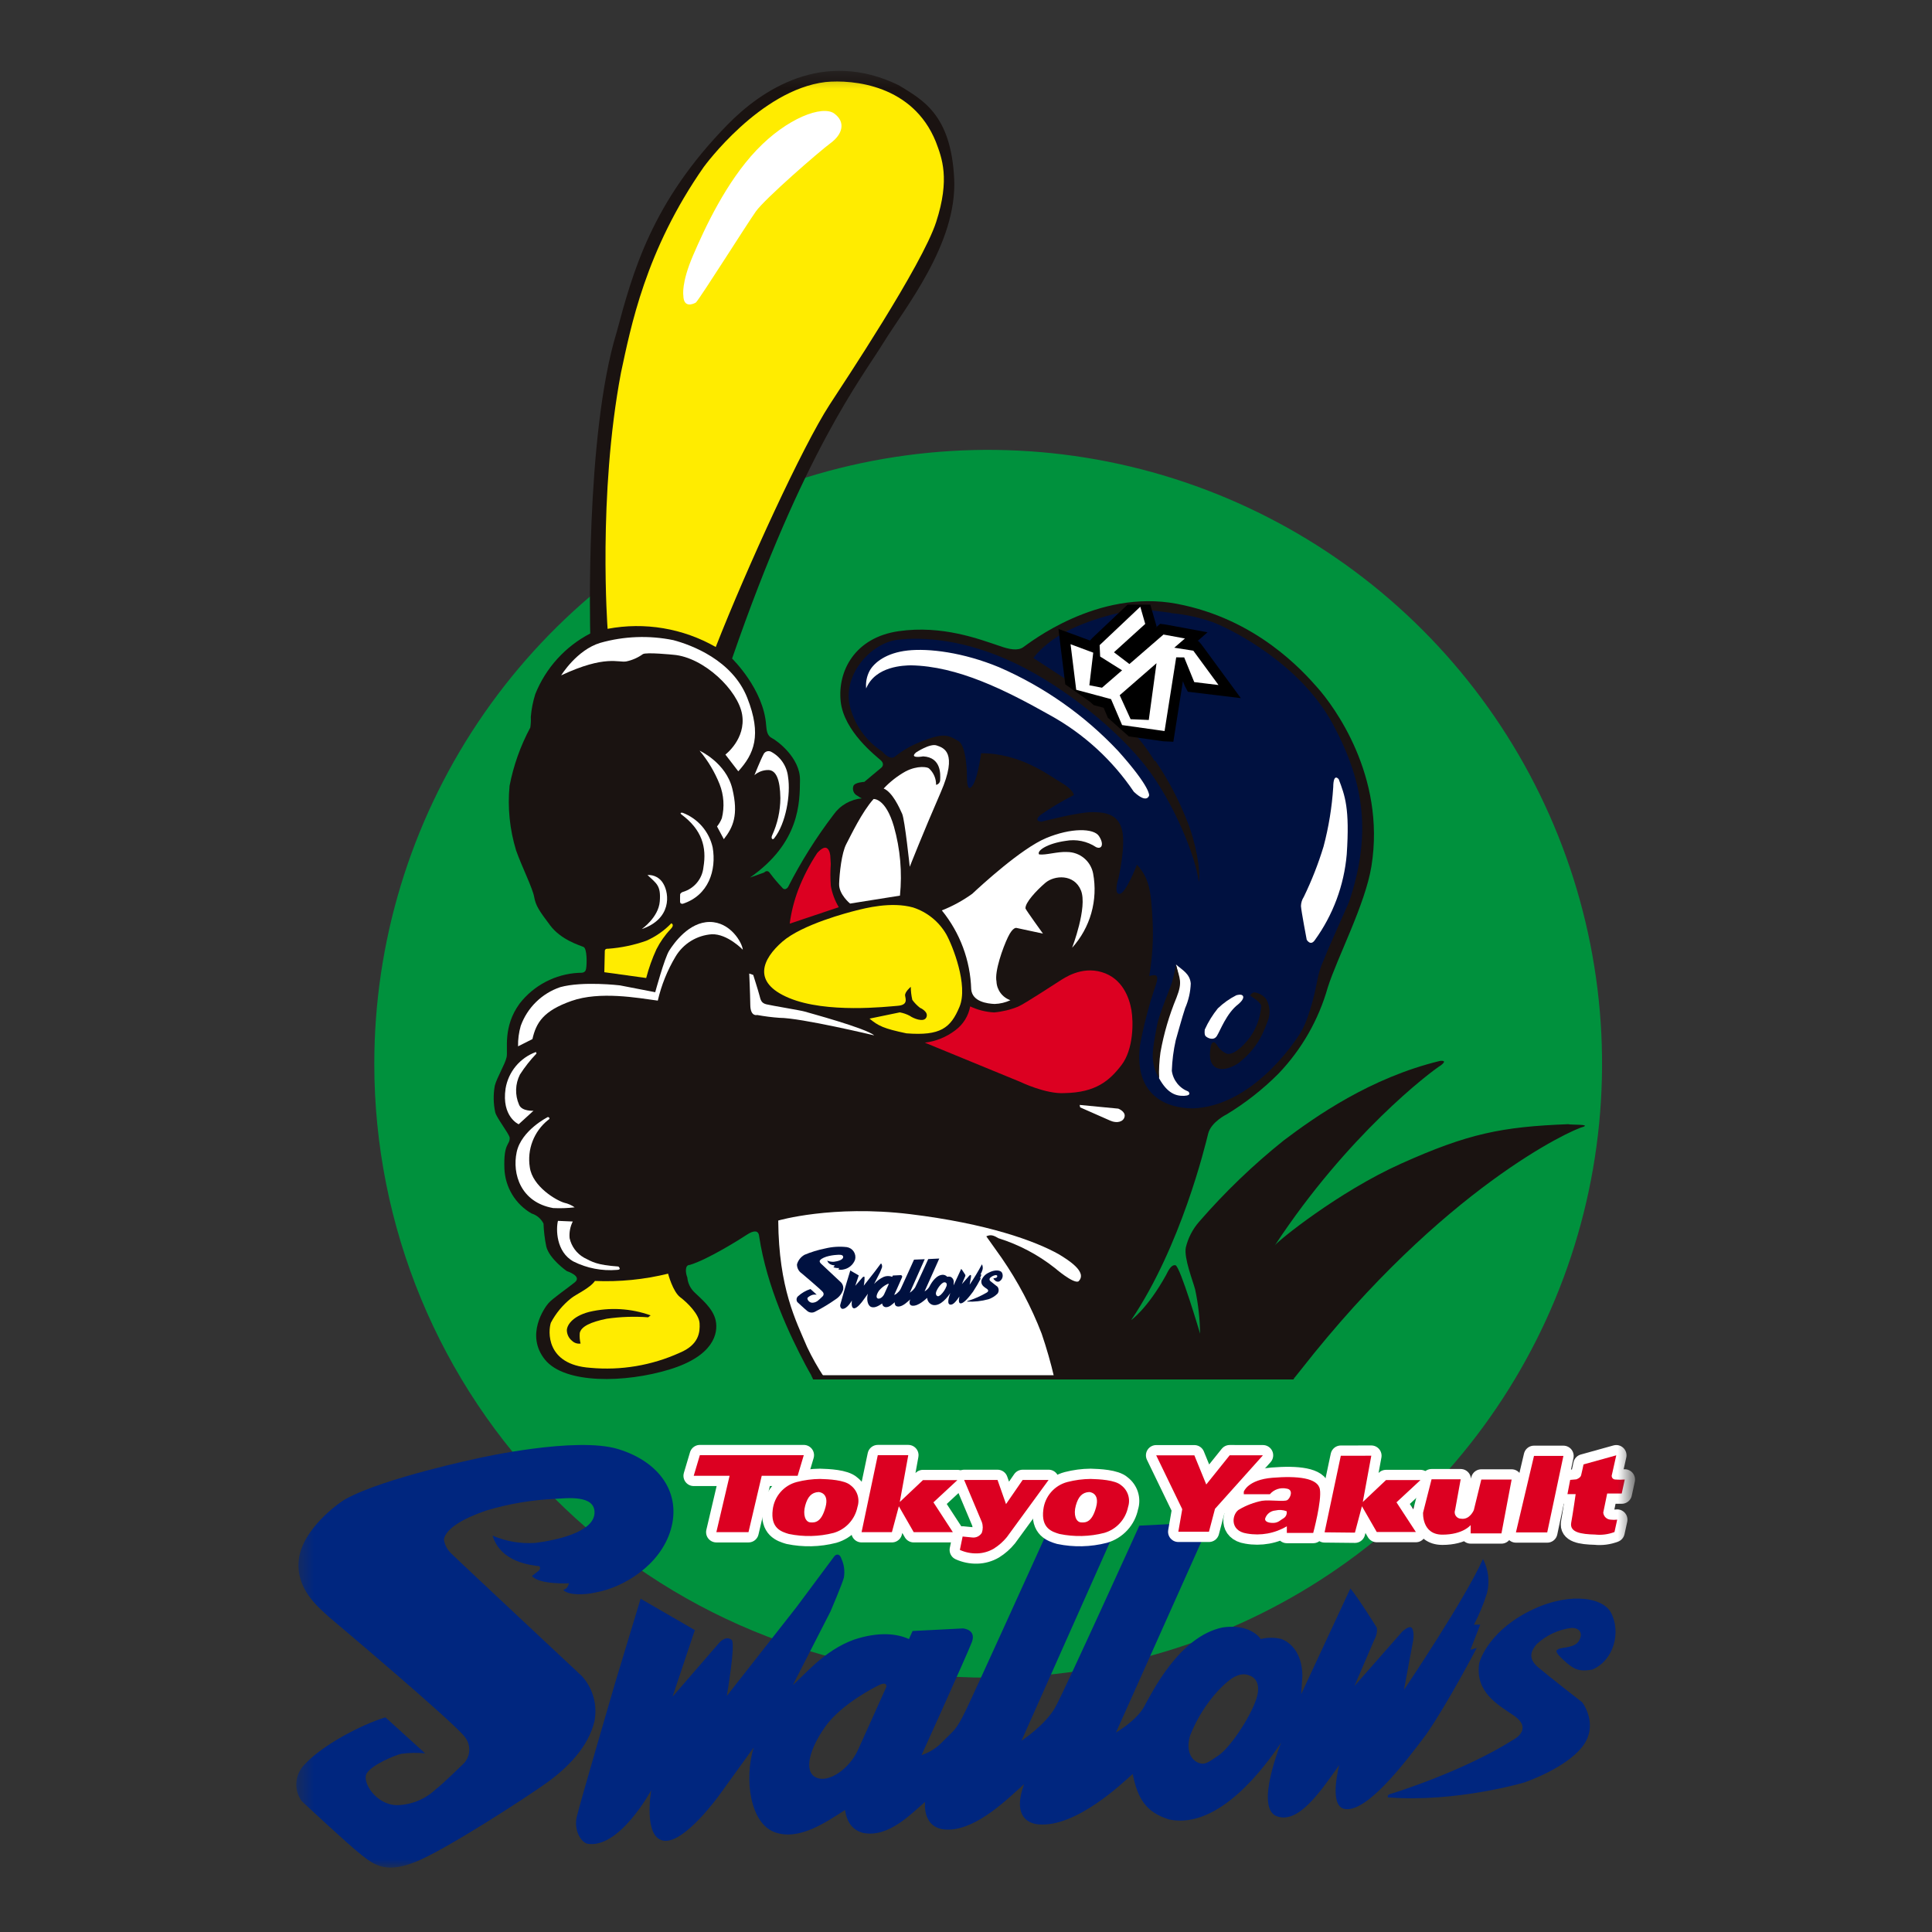 <svg width="120" height="120" viewBox="0 0 120 120" fill="none" xmlns="http://www.w3.org/2000/svg">
<rect x="0" y="0" width="120" height="120" fill="#333333" stroke="none"/>
<g clip-path="url(#clip0_623_4432)">
<mask id="mask0_623_4432" style="mask-type:luminance" maskUnits="userSpaceOnUse" x="18" y="4" width="84" height="112">
<path d="M101.396 4.4H18.4V116H101.396V4.4Z" fill="white"/>
</mask>
<g mask="url(#mask0_623_4432)">
<path d="M61.376 104.202C68.918 104.202 76.29 101.966 82.56 97.776C88.831 93.587 93.718 87.632 96.604 80.665C99.49 73.697 100.246 66.031 98.775 58.634C97.303 51.238 93.672 44.444 88.34 39.111C83.007 33.778 76.213 30.147 68.817 28.675C61.42 27.204 53.753 27.959 46.786 30.845C39.819 33.731 33.864 38.618 29.674 44.889C25.484 51.159 23.248 58.531 23.248 66.073C23.248 76.185 27.265 85.883 34.416 93.034C41.566 100.184 51.264 104.202 61.376 104.202Z" fill="#00913D"/>
<path d="M36.13 104.093C36.13 104.093 28.189 96.669 28.018 96.479C27.775 96.249 27.617 95.943 27.57 95.611C27.702 94.948 28.713 94.336 30.191 93.825C31.59 93.405 33.035 93.16 34.494 93.095C35.137 93.067 37 92.808 36.925 94.002C36.85 95.195 34.459 95.682 33.245 95.833C32.339 95.895 31.431 95.74 30.596 95.382C31.107 97.068 33.029 97.214 33.501 97.281C33.633 97.452 33.421 97.593 33.421 97.593L33.04 97.886C33.475 98.436 35.346 98.342 35.346 98.342C35.212 98.702 35.158 98.662 34.986 98.757C35.306 99.096 36.292 99.077 37.035 98.902C38.701 98.6 41.003 97.244 41.66 95.022C42.317 92.8 41.033 90.818 38.406 90.008C35.779 89.198 29.76 90.559 29.76 90.559C29.76 90.559 23.822 91.799 21.473 93.106C20.96 93.391 18.79 95 18.563 96.844C18.336 98.687 19.78 99.83 20.437 100.437C20.437 100.437 28.253 107.017 28.884 107.902C29.064 108.133 29.157 108.419 29.148 108.712C29.138 109.005 29.026 109.285 28.831 109.504C28.831 109.504 27.451 110.858 27.064 111.136C26.416 111.749 25.564 112.1 24.673 112.121C23.359 112.121 22.453 110.671 22.782 110.141C23.11 109.611 24.496 109.033 24.925 108.932C25.416 108.865 25.912 108.855 26.405 108.903L23.94 106.667C22.408 107.13 19.992 108.42 18.932 109.581C18.632 109.874 18.447 110.265 18.41 110.682C18.372 111.099 18.485 111.516 18.727 111.858C18.727 111.858 21.57 114.522 22.451 115.214C23.362 115.952 24.099 116.325 25.82 115.641C27.642 114.915 32.71 111.633 33.973 110.721C35.236 109.808 36.544 108.521 36.924 106.905C37.021 106.406 36.999 105.892 36.861 105.404C36.724 104.915 36.473 104.466 36.13 104.092" fill="#00267F"/>
<path d="M78.029 105.534C77.625 106.746 76.363 108.574 75.702 109.019C75.042 109.463 74.817 109.681 74.362 109.455C73.907 109.229 73.657 108.589 73.936 107.757C74.341 106.742 74.926 105.81 75.664 105.005C76.295 104.348 76.944 103.765 77.653 104.085C77.653 104.085 78.434 104.322 78.029 105.535M55.049 104.783C55.049 104.783 53.818 107.534 53.289 108.696C52.759 109.858 51.462 110.779 50.68 110.4C49.897 110.022 50.283 108.623 51.253 107.252C52.277 105.803 54.472 104.729 54.472 104.729C55.155 104.355 55.05 104.783 55.05 104.783M91.727 102.353L91.327 102.473L91.942 100.91H91.55C91.88 100.279 92.153 99.62 92.364 98.941C92.54 98.23 92.449 97.479 92.11 96.83C90.998 99.331 87.207 104.953 87.207 104.953C87.207 104.953 87.719 102.161 87.771 101.913C87.822 101.665 87.817 101.15 87.64 101.075C87.463 100.999 87.102 101.336 87.102 101.336L84.125 104.724C84.125 104.724 85.162 102.299 85.362 101.844C85.491 101.62 85.547 101.362 85.522 101.105C85.522 101.105 84.334 99.197 83.874 98.663L80.817 105.229L80.895 104.087C80.87 102.571 80.078 101.973 79.572 101.797C79.157 101.7 78.725 101.701 78.31 101.801C77.93 101.297 77.13 100.91 75.94 101.083C73.237 101.64 71.53 105.163 71.054 106.02C70.578 106.877 69.314 107.612 69.314 107.612L74.696 95.582H73.193C73.127 95.582 73.063 95.567 73.004 95.539C72.945 95.512 72.892 95.472 72.85 95.422C72.783 95.341 72.746 95.238 72.746 95.133C72.745 95.107 72.748 95.081 72.752 95.055C72.752 95.055 72.782 94.88 72.82 94.658L70.766 94.76C70.766 94.76 66.182 104.875 65.561 106.012C64.94 107.149 63.448 108.115 63.448 108.115L69.068 95.495C68.964 95.543 68.857 95.589 68.744 95.629C67.743 95.897 66.692 95.921 65.679 95.702C65.419 95.633 65.172 95.522 64.948 95.372C64.107 97.221 60.534 105.107 59.993 106.223C59.378 107.49 59.273 107.443 58.576 108.149C58.211 108.546 57.751 108.843 57.239 109.013C57.239 109.013 60.058 102.796 60.362 101.999C60.666 101.202 59.81 101.144 59.81 101.144L56.681 101.304L56.457 101.805C55.719 101.465 54.581 101.332 53.048 101.839C51.154 102.521 49.922 104.098 49.248 104.656L51.588 100.082C51.588 100.082 52.322 98.36 52.417 97.98C52.482 97.583 52.428 97.176 52.26 96.81C52.158 96.49 51.93 96.498 51.797 96.696L49.465 99.829L45.145 105.335C45.145 105.335 45.702 102.078 45.448 101.862C45.078 101.548 44.667 102.042 44.667 102.042L41.773 105.385L43.157 101.247L39.79 99.299L38.224 104.471C38.224 104.471 35.994 112.095 35.821 112.857C35.648 113.619 36.026 114.377 36.472 114.516C38.467 114.87 40.448 111.196 40.448 111.196C40.448 111.196 39.932 114.126 41.22 114.329C42.508 114.533 44.682 111.489 44.682 111.489L46.812 108.542C46.206 110.539 46.602 113.246 48.116 113.801C49.63 114.357 51.316 113.169 52.488 112.422C52.615 113.28 53.026 113.695 53.624 113.849C55.214 114.153 56.624 112.622 57.461 111.918C57.461 111.918 57.218 113.695 58.955 113.64C60.747 113.584 62.62 111.696 63.608 110.816C62.851 112.887 63.938 113.266 64.5 113.315C66.85 113.518 69.726 110.738 70.353 110.185C70.667 111.711 71.161 112.559 72.626 113.014C75.733 113.644 78.586 109.703 79.573 108.239C79.573 108.239 77.906 112.305 79.312 112.814C80.644 113.296 81.994 111.312 83.185 109.628C83.185 109.628 82.502 112.154 83.505 112.355C84.865 112.629 87.232 109.534 88.577 107.735C89.917 105.815 91.724 102.353 91.724 102.353" fill="#00267F"/>
<path d="M100.05 100.147C99.506 99.157 97.25 98.846 94.774 100.184C92.298 101.523 91.876 103.304 91.876 103.304C91.606 105.114 93.044 105.884 94.036 106.564C95.027 107.243 94.415 107.836 93.984 108.064C90.952 109.984 86.709 111.327 86.402 111.412C86.094 111.498 86.22 111.64 86.22 111.64C90.439 111.968 94.668 110.715 94.668 110.715C94.668 110.715 97.22 109.857 98.281 108.492C99.342 107.128 98.281 105.739 98.281 105.739C98.281 105.739 96.201 104.124 95.521 103.544C94.841 102.964 95.149 102.475 95.449 102.117C96.048 101.562 96.808 101.21 97.619 101.111C98.073 101.111 98.344 101.402 98.091 101.883C97.838 102.364 97.037 102.31 96.835 102.411C96.633 102.513 96.52 102.563 97.126 103.119C97.731 103.675 98.028 103.844 98.886 103.706C100.251 103.138 100.705 101.346 100.049 100.146" fill="#00267F"/>
<path d="M71.813 90.394H74.184L74.923 92.204L76.379 90.389L78.443 90.392L75.465 93.717L75.09 95.139H73.188L73.431 93.737L71.813 90.394Z" fill="#DC0021"/>
<path d="M79.74 94.291C79.509 94.422 79.397 94.591 79.064 94.591C78.73 94.591 78.555 94.482 78.579 94.325C78.622 94.187 78.705 94.065 78.818 93.975C78.931 93.885 79.069 93.831 79.213 93.82C79.446 93.763 79.691 93.779 79.915 93.865C79.931 93.945 79.923 94.029 79.892 94.104C79.861 94.18 79.808 94.245 79.74 94.291ZM81.98 92.502C81.856 91.792 80.58 91.662 79.038 91.786C77.496 91.91 77.254 92.651 77.254 92.651V92.808H78.875C78.999 92.662 79.162 92.552 79.344 92.491C79.526 92.43 79.721 92.419 79.909 92.46C80.363 92.518 80.149 93.049 79.96 93.171C79.772 93.292 78.887 93.142 78.384 93.217C77.894 93.315 77.423 93.493 76.99 93.743C76.527 93.981 76.322 95.084 77.448 95.25C78.302 95.402 79.183 95.242 79.928 94.799V95.213H81.566C81.566 95.213 82.106 93.209 81.98 92.502" fill="#DC0021"/>
<path d="M83.28 90.42L85.174 90.417L84.646 93.291L86.086 91.931H88.226L86.738 93.312L87.942 95.155H85.512L84.592 93.555L84.157 95.195L82.272 95.175L83.28 90.42Z" fill="#DC0021"/>
<path d="M54.521 90.383H56.415L55.887 93.292L57.327 91.932H59.465L57.977 93.313L59.183 95.165H56.752L55.829 93.558L55.398 95.165H53.514L54.521 90.383Z" fill="#DC0021"/>
<path d="M88.917 91.88H90.726L90.38 93.783C90.356 93.844 90.348 93.909 90.355 93.974C90.362 94.038 90.385 94.101 90.422 94.154C90.458 94.208 90.507 94.252 90.565 94.283C90.623 94.314 90.687 94.33 90.752 94.33C91.294 94.41 91.542 93.794 91.542 93.794L92.006 91.898H93.89L93.258 95.241H91.346V94.724C91.346 94.724 90.881 95.32 89.59 95.32C88.298 95.32 88.39 93.951 88.39 93.951L88.917 91.88Z" fill="#DC0021"/>
<path d="M95.279 90.43H97.106L96.101 95.18H94.157L95.279 90.43Z" fill="#DC0021"/>
<path d="M98.355 90.958L100.389 90.392L100.122 91.584C100.108 91.618 100.102 91.654 100.106 91.69C100.109 91.726 100.121 91.761 100.14 91.792C100.16 91.823 100.187 91.848 100.218 91.866C100.25 91.884 100.286 91.894 100.322 91.895C100.52 91.913 100.719 91.913 100.917 91.895L100.729 92.765H99.825L99.581 93.95C99.591 94.065 99.643 94.173 99.726 94.253C99.809 94.334 99.918 94.381 100.034 94.388C100.171 94.405 100.31 94.405 100.447 94.388L100.278 95.157C99.894 95.304 99.482 95.358 99.074 95.314C98.194 95.292 97.48 95.177 97.591 94.573C97.702 93.969 97.867 92.803 97.867 92.803H97.357L97.527 91.919L97.908 91.885C97.908 91.885 98.159 91.805 98.205 91.636C98.251 91.468 98.356 90.956 98.356 90.956" fill="#DC0021"/>
<path d="M51.274 93.613C51.023 94.53 50.652 94.586 50.332 94.558C50.012 94.531 49.86 94.071 50.012 93.516C50.164 92.961 50.412 92.694 50.846 92.673C50.846 92.673 51.524 92.695 51.274 93.613M52.831 92.253C52.456 91.92 51.471 91.876 50.93 91.86C50.443 91.865 49.957 91.929 49.485 92.051C49.094 92.154 48.743 92.372 48.478 92.677C48.212 92.982 48.044 93.359 47.996 93.76C47.843 94.928 48.537 95.139 48.996 95.277C49.916 95.468 50.869 95.446 51.78 95.211C52.15 95.103 52.484 94.895 52.745 94.611C53.006 94.326 53.184 93.975 53.26 93.596C53.338 93.356 53.339 93.097 53.262 92.856C53.185 92.614 53.034 92.404 52.831 92.253" fill="#DC0021"/>
<path d="M68.081 93.613C67.831 94.53 67.46 94.586 67.14 94.558C66.819 94.531 66.667 94.071 66.82 93.516C66.972 92.961 67.22 92.694 67.652 92.673C67.652 92.673 68.332 92.695 68.08 93.613M69.638 92.253C69.262 91.92 68.278 91.876 67.738 91.86C67.25 91.865 66.765 91.928 66.293 92.051C65.902 92.154 65.551 92.372 65.285 92.677C65.02 92.981 64.852 93.359 64.804 93.76C64.65 94.928 65.345 95.139 65.804 95.277C66.724 95.468 67.677 95.446 68.588 95.211C68.959 95.103 69.293 94.896 69.554 94.611C69.815 94.326 69.992 93.975 70.068 93.596C70.146 93.356 70.147 93.097 70.07 92.856C69.993 92.614 69.842 92.404 69.639 92.253" fill="#DC0021"/>
<path d="M46.49 95.166H44.494L45.316 91.664H43.088L43.469 90.384H49.924L49.543 91.664H47.312L46.49 95.166Z" fill="#DC0021"/>
<path d="M65.13 91.923L62.54 95.471C62.309 95.754 62.033 95.998 61.722 96.191C61.41 96.374 61.055 96.475 60.693 96.484C60.323 96.495 59.956 96.421 59.619 96.268L59.79 95.436L60.372 95.494C60.492 95.511 60.613 95.492 60.722 95.441C60.831 95.389 60.922 95.306 60.984 95.203C61.059 94.988 61.059 94.754 60.984 94.539L59.884 91.924H61.959L62.486 93.422L63.518 91.924L65.13 91.923Z" fill="#DC0021"/>
<path d="M71.813 90.394H74.184L74.923 92.204L76.379 90.389L78.443 90.392L75.465 93.717L75.09 95.139H73.188L73.431 93.737L71.813 90.394Z" fill="white"/>
<path d="M71.813 90.394H74.184L74.923 92.204L76.379 90.389L78.443 90.392L75.465 93.717L75.09 95.139H73.188L73.431 93.737L71.813 90.394Z" stroke="white" stroke-width="1.275" stroke-linecap="round" stroke-linejoin="round"/>
<path d="M79.74 94.291C79.509 94.422 79.397 94.591 79.064 94.591C78.73 94.591 78.555 94.482 78.579 94.325C78.622 94.187 78.705 94.065 78.818 93.975C78.931 93.885 79.069 93.831 79.213 93.82C79.446 93.763 79.691 93.779 79.915 93.865C79.931 93.945 79.923 94.029 79.892 94.104C79.861 94.18 79.808 94.245 79.74 94.291ZM81.98 92.502C81.856 91.792 80.58 91.662 79.038 91.786C77.496 91.91 77.254 92.651 77.254 92.651V92.808H78.875C78.999 92.662 79.162 92.552 79.344 92.491C79.526 92.43 79.721 92.419 79.909 92.46C80.363 92.518 80.149 93.049 79.96 93.171C79.772 93.292 78.887 93.142 78.384 93.217C77.894 93.315 77.423 93.493 76.99 93.743C76.527 93.981 76.322 95.084 77.448 95.25C78.302 95.402 79.183 95.242 79.928 94.799V95.213H81.566C81.566 95.213 82.106 93.209 81.98 92.502" fill="white"/>
<path d="M79.74 94.291C79.509 94.422 79.397 94.591 79.064 94.591C78.73 94.591 78.555 94.482 78.579 94.325C78.622 94.187 78.705 94.065 78.818 93.975C78.931 93.885 79.069 93.831 79.213 93.82C79.446 93.763 79.691 93.779 79.915 93.865C79.931 93.945 79.923 94.029 79.892 94.105C79.861 94.18 79.808 94.245 79.74 94.291ZM81.98 92.502C81.856 91.792 80.58 91.662 79.038 91.786C77.496 91.91 77.254 92.652 77.254 92.652V92.809H78.875C78.999 92.662 79.162 92.553 79.344 92.491C79.526 92.43 79.721 92.419 79.909 92.46C80.363 92.518 80.149 93.05 79.96 93.171C79.772 93.292 78.887 93.143 78.384 93.217C77.894 93.316 77.423 93.493 76.99 93.744C76.527 93.981 76.322 95.084 77.448 95.251C78.302 95.403 79.183 95.243 79.928 94.8V95.214H81.566C81.566 95.214 82.109 93.21 81.982 92.502H81.98Z" stroke="white" stroke-width="1.275" stroke-linecap="round" stroke-linejoin="round"/>
<path d="M83.28 90.42L85.174 90.417L84.646 93.291L86.086 91.931H88.226L86.738 93.312L87.942 95.155H85.512L84.592 93.555L84.157 95.195L82.272 95.175L83.28 90.42Z" fill="white"/>
<path d="M83.28 90.42L85.174 90.417L84.646 93.291L86.086 91.931H88.226L86.738 93.312L87.942 95.155H85.512L84.592 93.555L84.157 95.195L82.272 95.175L83.28 90.42Z" stroke="white" stroke-width="1.275" stroke-linecap="round" stroke-linejoin="round"/>
<path d="M54.521 90.383H56.415L55.887 93.292L57.327 91.932H59.465L57.977 93.313L59.183 95.165H56.752L55.829 93.558L55.398 95.165H53.514L54.521 90.383Z" fill="white"/>
<path d="M54.521 90.383H56.415L55.887 93.292L57.327 91.932H59.465L57.977 93.313L59.183 95.165H56.752L55.829 93.558L55.398 95.165H53.514L54.521 90.383Z" stroke="white" stroke-width="1.275" stroke-linecap="round" stroke-linejoin="round"/>
<path d="M88.917 91.88H90.726L90.38 93.783C90.356 93.844 90.348 93.909 90.355 93.974C90.362 94.038 90.385 94.101 90.422 94.154C90.458 94.208 90.507 94.252 90.565 94.283C90.623 94.314 90.687 94.33 90.752 94.33C91.294 94.41 91.542 93.794 91.542 93.794L92.006 91.898H93.89L93.258 95.241H91.346V94.724C91.346 94.724 90.881 95.32 89.59 95.32C88.298 95.32 88.39 93.951 88.39 93.951L88.917 91.88Z" fill="white"/>
<path d="M88.917 91.88H90.726L90.38 93.783C90.356 93.844 90.348 93.909 90.355 93.974C90.362 94.038 90.385 94.101 90.422 94.154C90.458 94.208 90.507 94.252 90.565 94.283C90.623 94.314 90.687 94.33 90.752 94.33C91.294 94.41 91.542 93.794 91.542 93.794L92.006 91.898H93.89L93.258 95.241H91.346V94.724C91.346 94.724 90.881 95.32 89.59 95.32C88.298 95.32 88.39 93.951 88.39 93.951L88.917 91.88Z" stroke="white" stroke-width="1.275" stroke-linecap="round" stroke-linejoin="round"/>
<path d="M95.279 90.43H97.106L96.101 95.18H94.157L95.279 90.43Z" fill="white"/>
<path d="M95.279 90.43H97.106L96.101 95.18H94.157L95.279 90.43Z" stroke="white" stroke-width="1.275" stroke-linecap="round" stroke-linejoin="round"/>
<path d="M98.355 90.958L100.389 90.392L100.122 91.584C100.108 91.618 100.102 91.654 100.106 91.69C100.109 91.726 100.121 91.761 100.14 91.792C100.16 91.823 100.187 91.848 100.218 91.866C100.25 91.884 100.286 91.894 100.322 91.895C100.52 91.913 100.719 91.913 100.917 91.895L100.729 92.765H99.825L99.581 93.95C99.591 94.065 99.643 94.173 99.726 94.253C99.809 94.334 99.918 94.381 100.034 94.388C100.171 94.405 100.31 94.405 100.447 94.388L100.278 95.157C99.894 95.304 99.482 95.358 99.074 95.314C98.194 95.292 97.48 95.177 97.591 94.573C97.702 93.969 97.867 92.803 97.867 92.803H97.357L97.527 91.919L97.908 91.885C97.908 91.885 98.159 91.805 98.205 91.636C98.251 91.468 98.356 90.956 98.356 90.956" fill="white"/>
<path d="M98.355 90.958L100.389 90.392L100.122 91.584C100.108 91.618 100.102 91.654 100.106 91.69C100.109 91.726 100.121 91.761 100.14 91.792C100.16 91.823 100.187 91.848 100.218 91.866C100.25 91.884 100.286 91.894 100.322 91.895C100.52 91.913 100.719 91.913 100.917 91.895L100.729 92.765H99.825L99.581 93.95C99.591 94.065 99.643 94.173 99.726 94.253C99.809 94.334 99.918 94.381 100.034 94.388C100.171 94.405 100.31 94.405 100.447 94.388L100.278 95.157C99.894 95.304 99.482 95.358 99.074 95.314C98.194 95.292 97.48 95.177 97.591 94.573C97.702 93.969 97.867 92.803 97.867 92.803H97.357L97.527 91.919L97.908 91.885C97.908 91.885 98.159 91.805 98.205 91.636C98.251 91.468 98.355 90.958 98.355 90.958Z" stroke="white" stroke-width="1.275" stroke-linecap="round" stroke-linejoin="round"/>
<path d="M51.274 93.613C51.023 94.53 50.652 94.586 50.332 94.558C50.012 94.531 49.86 94.071 50.012 93.516C50.164 92.961 50.412 92.694 50.846 92.673C50.846 92.673 51.524 92.695 51.274 93.613M52.831 92.253C52.456 91.92 51.471 91.876 50.93 91.86C50.443 91.865 49.957 91.929 49.485 92.051C49.094 92.154 48.743 92.372 48.478 92.677C48.212 92.982 48.044 93.359 47.996 93.76C47.843 94.928 48.537 95.139 48.996 95.277C49.916 95.468 50.869 95.446 51.78 95.211C52.15 95.103 52.484 94.895 52.745 94.611C53.006 94.326 53.184 93.975 53.26 93.596C53.338 93.356 53.339 93.097 53.262 92.856C53.185 92.614 53.034 92.404 52.831 92.253" fill="white"/>
<path d="M51.274 93.613C51.023 94.53 50.652 94.586 50.332 94.558C50.012 94.531 49.86 94.071 50.012 93.516C50.164 92.961 50.412 92.694 50.846 92.673C50.847 92.671 51.524 92.695 51.274 93.613ZM52.832 92.253C52.456 91.919 51.472 91.876 50.931 91.86C50.443 91.864 49.958 91.928 49.485 92.05C49.094 92.153 48.744 92.372 48.478 92.676C48.213 92.981 48.045 93.359 47.996 93.76C47.843 94.927 48.538 95.139 48.996 95.276C49.917 95.468 50.869 95.445 51.78 95.211C52.151 95.103 52.485 94.895 52.746 94.61C53.007 94.325 53.184 93.975 53.26 93.596C53.338 93.356 53.338 93.097 53.262 92.856C53.185 92.615 53.034 92.405 52.832 92.254V92.253Z" stroke="white" stroke-width="1.275" stroke-linecap="round" stroke-linejoin="round"/>
<path d="M68.081 93.613C67.831 94.53 67.46 94.586 67.14 94.558C66.819 94.531 66.667 94.071 66.82 93.516C66.972 92.961 67.22 92.694 67.652 92.673C67.652 92.673 68.332 92.695 68.08 93.613M69.638 92.253C69.262 91.92 68.278 91.876 67.738 91.86C67.25 91.865 66.765 91.928 66.293 92.051C65.902 92.154 65.551 92.372 65.285 92.677C65.02 92.981 64.852 93.359 64.804 93.76C64.65 94.928 65.345 95.139 65.804 95.277C66.724 95.468 67.677 95.446 68.588 95.211C68.959 95.103 69.293 94.896 69.554 94.611C69.815 94.326 69.992 93.975 70.068 93.596C70.146 93.356 70.147 93.097 70.07 92.856C69.993 92.614 69.842 92.404 69.639 92.253" fill="white"/>
<path d="M68.081 93.613C67.831 94.53 67.46 94.586 67.14 94.558C66.819 94.531 66.667 94.071 66.82 93.516C66.972 92.961 67.22 92.694 67.652 92.673C67.653 92.671 68.332 92.695 68.081 93.613ZM69.638 92.253C69.263 91.919 68.278 91.876 67.738 91.86C67.251 91.864 66.766 91.928 66.294 92.05C65.903 92.153 65.552 92.371 65.286 92.676C65.02 92.981 64.853 93.359 64.804 93.76C64.65 94.927 65.346 95.139 65.804 95.276C66.725 95.468 67.678 95.445 68.588 95.211C68.959 95.103 69.293 94.895 69.554 94.61C69.815 94.326 69.993 93.975 70.068 93.596C70.146 93.355 70.146 93.096 70.069 92.856C69.991 92.615 69.84 92.405 69.637 92.254L69.638 92.253Z" stroke="white" stroke-width="1.275" stroke-linecap="round" stroke-linejoin="round"/>
<path d="M46.49 95.166H44.494L45.316 91.664H43.088L43.469 90.384H49.924L49.543 91.664H47.312L46.49 95.166Z" fill="white"/>
<path d="M46.49 95.166H44.494L45.316 91.664H43.088L43.469 90.384H49.924L49.543 91.664H47.312L46.49 95.166Z" stroke="white" stroke-width="1.275" stroke-linecap="round" stroke-linejoin="round"/>
<path d="M65.13 91.923L62.54 95.471C62.309 95.754 62.033 95.998 61.722 96.191C61.41 96.374 61.055 96.475 60.693 96.484C60.323 96.495 59.956 96.421 59.619 96.268L59.79 95.436L60.372 95.494C60.492 95.511 60.613 95.492 60.722 95.441C60.831 95.389 60.922 95.306 60.984 95.203C61.059 94.988 61.059 94.754 60.984 94.539L59.884 91.924H61.959L62.486 93.422L63.518 91.924L65.13 91.923Z" fill="white"/>
<path d="M65.13 91.923L62.54 95.471C62.309 95.754 62.033 95.998 61.722 96.191C61.41 96.374 61.055 96.475 60.693 96.484C60.323 96.495 59.956 96.421 59.619 96.268L59.79 95.436L60.372 95.494C60.492 95.511 60.613 95.492 60.722 95.441C60.831 95.389 60.922 95.306 60.984 95.203C61.059 94.988 61.059 94.754 60.984 94.539L59.884 91.924H61.959L62.486 93.422L63.518 91.924L65.13 91.923Z" stroke="white" stroke-width="1.275" stroke-linecap="round" stroke-linejoin="round"/>
<path d="M71.813 90.394H74.184L74.923 92.204L76.379 90.389L78.443 90.392L75.465 93.717L75.09 95.139H73.188L73.431 93.737L71.813 90.394Z" fill="#DC0021"/>
<path d="M79.74 94.291C79.509 94.422 79.397 94.591 79.064 94.591C78.73 94.591 78.555 94.482 78.579 94.325C78.622 94.187 78.705 94.065 78.818 93.975C78.931 93.885 79.069 93.831 79.213 93.82C79.446 93.763 79.691 93.779 79.915 93.865C79.931 93.945 79.923 94.029 79.892 94.104C79.861 94.18 79.808 94.245 79.74 94.291ZM81.98 92.502C81.856 91.792 80.58 91.662 79.038 91.786C77.496 91.91 77.254 92.651 77.254 92.651V92.808H78.875C78.999 92.662 79.162 92.552 79.344 92.491C79.526 92.43 79.721 92.419 79.909 92.46C80.363 92.518 80.149 93.049 79.96 93.171C79.772 93.292 78.887 93.142 78.384 93.217C77.894 93.315 77.423 93.493 76.99 93.743C76.527 93.981 76.322 95.084 77.448 95.25C78.302 95.402 79.183 95.242 79.928 94.799V95.213H81.566C81.566 95.213 82.106 93.209 81.98 92.502" fill="#DC0021"/>
<path d="M83.28 90.42L85.174 90.417L84.646 93.291L86.086 91.931H88.226L86.738 93.312L87.942 95.155H85.512L84.592 93.555L84.157 95.195L82.272 95.175L83.28 90.42Z" fill="#DC0021"/>
<path d="M54.521 90.383H56.415L55.887 93.292L57.327 91.932H59.465L57.977 93.313L59.183 95.165H56.752L55.829 93.558L55.398 95.165H53.514L54.521 90.383Z" fill="#DC0021"/>
<path d="M88.917 91.88H90.726L90.38 93.783C90.356 93.844 90.348 93.909 90.355 93.974C90.362 94.038 90.385 94.101 90.422 94.154C90.458 94.208 90.507 94.252 90.565 94.283C90.623 94.314 90.687 94.33 90.752 94.33C91.294 94.41 91.542 93.794 91.542 93.794L92.006 91.898H93.89L93.258 95.241H91.346V94.724C91.346 94.724 90.881 95.32 89.59 95.32C88.298 95.32 88.39 93.951 88.39 93.951L88.917 91.88Z" fill="#DC0021"/>
<path d="M95.279 90.43H97.106L96.101 95.18H94.157L95.279 90.43Z" fill="#DC0021"/>
<path d="M98.355 90.958L100.389 90.392L100.122 91.584C100.108 91.618 100.102 91.654 100.106 91.69C100.109 91.726 100.121 91.761 100.14 91.792C100.16 91.823 100.187 91.848 100.218 91.866C100.25 91.884 100.286 91.894 100.322 91.895C100.52 91.913 100.719 91.913 100.917 91.895L100.729 92.765H99.825L99.581 93.95C99.591 94.065 99.643 94.173 99.726 94.253C99.809 94.334 99.918 94.381 100.034 94.388C100.171 94.405 100.31 94.405 100.447 94.388L100.278 95.157C99.894 95.304 99.482 95.358 99.074 95.314C98.194 95.292 97.48 95.177 97.591 94.573C97.702 93.969 97.867 92.803 97.867 92.803H97.357L97.527 91.919L97.908 91.885C97.908 91.885 98.159 91.805 98.205 91.636C98.251 91.468 98.356 90.956 98.356 90.956" fill="#DC0021"/>
<path d="M51.274 93.613C51.023 94.53 50.652 94.586 50.332 94.558C50.012 94.531 49.86 94.071 50.012 93.516C50.164 92.961 50.412 92.694 50.846 92.673C50.846 92.673 51.524 92.695 51.274 93.613M52.831 92.253C52.456 91.92 51.471 91.876 50.93 91.86C50.443 91.865 49.957 91.929 49.485 92.051C49.094 92.154 48.743 92.372 48.478 92.677C48.212 92.982 48.044 93.359 47.996 93.76C47.843 94.928 48.537 95.139 48.996 95.277C49.916 95.468 50.869 95.446 51.78 95.211C52.15 95.103 52.484 94.895 52.745 94.611C53.006 94.326 53.184 93.975 53.26 93.596C53.338 93.356 53.339 93.097 53.262 92.856C53.185 92.614 53.034 92.404 52.831 92.253" fill="#DC0021"/>
<path d="M68.081 93.613C67.831 94.53 67.46 94.586 67.14 94.558C66.819 94.531 66.667 94.071 66.82 93.516C66.972 92.961 67.22 92.694 67.652 92.673C67.652 92.673 68.332 92.695 68.08 93.613M69.638 92.253C69.262 91.92 68.278 91.876 67.738 91.86C67.25 91.865 66.765 91.928 66.293 92.051C65.902 92.154 65.551 92.372 65.285 92.677C65.02 92.981 64.852 93.359 64.804 93.76C64.65 94.928 65.345 95.139 65.804 95.277C66.724 95.468 67.677 95.446 68.588 95.211C68.959 95.103 69.293 94.896 69.554 94.611C69.815 94.326 69.992 93.975 70.068 93.596C70.146 93.356 70.147 93.097 70.07 92.856C69.993 92.614 69.842 92.404 69.639 92.253" fill="#DC0021"/>
<path d="M46.49 95.166H44.494L45.316 91.664H43.088L43.469 90.384H49.924L49.543 91.664H47.312L46.49 95.166Z" fill="#DC0021"/>
<path d="M65.13 91.923L62.54 95.471C62.309 95.754 62.033 95.998 61.722 96.191C61.41 96.374 61.055 96.475 60.693 96.484C60.323 96.495 59.956 96.421 59.619 96.268L59.79 95.436L60.372 95.494C60.492 95.511 60.613 95.492 60.722 95.441C60.831 95.389 60.922 95.306 60.984 95.203C61.059 94.988 61.059 94.754 60.984 94.539L59.884 91.924H61.959L62.486 93.422L63.518 91.924L65.13 91.923Z" fill="#DC0021"/>
<path d="M97.4 69.825C93.28 69.987 91.194 70.401 87.01 72.282C83.111 74.035 79.325 77.113 79.185 77.352C83.705 70.481 88.801 66.606 89.509 66.159C89.808 65.924 89.701 65.869 89.441 65.895C85.115 66.941 81.71 69.347 79.74 70.83C77.835 72.354 76.073 74.048 74.475 75.891C74.075 76.349 73.792 76.898 73.652 77.491C73.53 78.147 74.092 79.555 74.233 80.091C74.425 80.993 74.528 81.911 74.539 82.833C74.539 82.833 73.299 78.635 73.008 78.586C72.718 78.537 72.532 79.003 72.429 79.192C71.263 81.298 70.26 81.992 70.26 81.992C73.358 77.402 74.86 71.15 75.04 70.417C75.22 69.684 76.2 69.209 76.2 69.209C77.366 68.501 78.443 67.655 79.407 66.689C80.85 65.181 81.902 63.342 82.469 61.334C83.054 59.486 84.8 56.171 85.183 53.8C86.091 48.16 82.802 43.816 81.861 42.746C80.92 41.675 78.048 38.44 73.09 37.502C68.133 36.565 63.879 39.985 63.54 40.209C63.2 40.433 62.687 40.335 62.1 40.126C60.836 39.706 58.54 38.813 55.82 39.203C53.1 39.593 52.02 41.675 52.215 43.556C52.411 45.436 54.432 46.969 54.709 47.227C54.986 47.486 54.744 47.679 54.744 47.679L53.684 48.565C53.684 48.565 53.104 48.587 53.007 48.814C52.965 48.93 52.968 49.057 53.014 49.17C53.061 49.284 53.148 49.376 53.258 49.429C53.504 49.6 53.541 49.587 53.541 49.587C53.191 49.617 52.852 49.723 52.547 49.897C52.242 50.071 51.979 50.31 51.776 50.596C50.697 52.012 49.748 53.522 48.941 55.108C48.737 55.358 48.589 55.138 48.589 55.138C48.32 54.858 48.068 54.561 47.836 54.249C47.657 53.966 47.464 54.194 47.464 54.194L46.581 54.508C49.692 52.337 49.672 49.836 49.689 48.449C49.706 47.061 48.252 45.996 47.953 45.849C47.654 45.702 47.618 45.401 47.586 45.049C47.439 42.812 45.471 40.904 45.471 40.904C49.918 28.021 53.551 23.442 54.862 21.304C56.173 19.166 59.462 15.139 59.266 11.104C59.07 7.07 57.26 6.185 55.837 5.302C51.108 2.986 47.274 5.617 45.204 7.728C40.46 12.563 39.294 16.938 38.3 20.64C36.33 27.052 36.66 39.348 36.66 39.348C35.107 40.154 33.895 41.491 33.246 43.116C33.102 43.575 33.009 44.049 32.969 44.529C32.981 44.749 32.971 44.971 32.938 45.189C32.329 46.324 31.894 47.544 31.65 48.809C31.52 50.163 31.659 51.529 32.058 52.829C32.418 53.842 33.08 55.16 33.178 55.709C33.276 56.259 33.49 56.57 34.172 57.478C34.853 58.386 36.02 58.718 36.242 58.816C36.464 58.913 36.458 59.821 36.407 60.154C36.357 60.486 36.082 60.409 35.92 60.425C35.212 60.464 34.522 60.653 33.894 60.981C33.266 61.309 32.715 61.768 32.28 62.326C31.209 63.783 31.564 65.206 31.467 65.659C31.371 66.113 30.86 66.925 30.731 67.443C30.633 67.991 30.643 68.552 30.762 69.096C30.845 69.428 31.592 70.383 31.656 70.653C31.688 71.138 31.266 70.942 31.33 72.596C31.355 73.163 31.522 73.715 31.817 74.201C32.111 74.686 32.524 75.089 33.017 75.372C33.176 75.421 33.324 75.501 33.451 75.609C33.579 75.716 33.683 75.849 33.758 75.998C33.777 76.477 33.834 76.953 33.93 77.423C34.125 78.201 35.205 78.95 35.205 78.95C35.205 78.95 36.184 79.261 35.698 79.65C35.213 80.04 34.33 80.645 34.071 80.937C33.812 81.229 32.619 82.927 33.85 84.45C35.082 85.974 38.833 85.903 41.588 85.059C44.342 84.216 44.617 82.802 44.454 82.024C44.291 81.246 43.514 80.648 43.139 80.273C42.88 80.029 42.72 79.697 42.69 79.342C42.591 79.115 42.507 78.567 42.841 78.567C43.944 78.243 45.991 76.955 46.396 76.687C46.801 76.419 47.109 76.395 47.15 76.776C47.627 79.961 49.084 82.98 50.023 84.762C50.158 85.017 50.305 85.279 50.459 85.539H80.434C80.575 85.363 80.705 85.201 80.809 85.069C89.649 73.786 97.639 70.145 98.344 69.989C98.78 69.818 97.624 69.879 97.404 69.826" fill="#1A1311"/>
<path d="M82.806 45.01C80.83 41.316 76.686 39.174 75.358 38.655C74.519 38.356 73.645 38.164 72.758 38.084L72.688 38.058C72.688 38.058 72.268 38.003 71.374 37.89C70.86 37.819 70.337 37.848 69.834 37.974L69.822 37.994C69.782 38.005 69.75 38.01 69.702 38.028C69.702 38.028 66.718 38.593 65.062 39.988C64.735 40.245 64.439 40.54 64.182 40.868L67.493 43.028C67.493 43.028 67.54 43.094 69.162 44.353C70.093 45.095 70.895 45.984 71.538 46.985V46.993C71.545 47.001 71.554 47.014 71.562 47.021C71.657 47.172 71.708 47.261 71.708 47.261L71.76 47.252C72.539 48.397 73.189 49.623 73.7 50.909C74.283 52.303 74.591 54.131 74.46 54.78C74.266 53.191 72.918 49.874 71.198 47.637C69.478 45.401 66.174 42.692 63.066 41.201C59.957 39.711 57.326 39.544 55.739 39.739C54.151 39.933 52.391 41.803 52.762 43.751C53.029 44.956 53.76 46.008 54.796 46.68C55.324 47.271 55.577 47 55.577 47C56.12 46.566 56.733 46.227 57.388 45.997C58.684 45.477 58.976 45.714 59.516 46.019C60.055 46.323 60.058 48.174 60.058 48.174C60.058 48.174 60.038 48.941 60.218 48.945C60.672 48.88 60.938 46.785 60.938 46.785C63.402 46.785 65.147 48.16 65.914 48.608C66.682 49.055 66.699 49.384 66.699 49.384C65.98 49.744 65.288 50.156 64.629 50.616C64.143 51.037 64.696 51.037 64.696 51.037C64.696 51.037 66.933 50.443 67.839 50.443C68.746 50.443 69.472 50.611 69.699 51.585C69.925 52.559 69.476 54.521 69.476 54.521C69.476 54.521 69.144 55.521 69.533 55.521C69.922 55.521 70.619 53.706 70.619 53.706C71.397 54.581 71.492 55.318 71.59 57.197C71.647 58.344 71.577 59.494 71.38 60.626C71.736 60.529 72.024 60.477 71.797 61.157C71.363 62.413 71.028 63.701 70.793 65.009C70.469 67.99 72.385 68.842 74.095 68.844C77.66 68.714 80.301 64.964 80.84 64.034C81.378 63.103 81.756 61.259 81.82 60.895C81.896 60.465 82.028 60.046 82.21 59.649C82.482 58.941 82.939 57.965 83.785 56.04C85.178 51.891 84.782 48.703 82.806 45.008" fill="#001140"/>
<path d="M34.856 41.947C34.856 41.947 35.823 40.367 37.282 39.929C38.76 39.51 40.318 39.453 41.823 39.76C42.95 40.06 45.486 41 46.411 43.336C47.335 45.672 46.83 46.838 45.856 47.908L45.056 46.868C45.056 46.868 46.34 45.895 46.096 44.388C45.852 42.882 43.716 40.817 41.821 40.668C41.821 40.668 40.128 40.495 39.927 40.631C39.621 40.85 39.273 41.004 38.905 41.081C38.42 41.179 37.614 40.655 34.856 41.947Z" fill="white"/>
<path d="M43.457 46.628C43.457 46.628 45.097 47.372 45.487 48.992C45.877 50.612 45.542 51.378 44.958 52.123L44.536 51.334C44.661 51.179 44.762 51.006 44.835 50.821C45.009 50.119 44.96 49.381 44.696 48.709C44.395 47.955 43.976 47.252 43.456 46.629" fill="white"/>
<path d="M46.858 48.148C46.858 48.148 47.268 47.132 47.414 46.873C47.431 46.829 47.457 46.789 47.49 46.756C47.523 46.723 47.562 46.696 47.606 46.679C47.65 46.661 47.696 46.653 47.743 46.654C47.79 46.655 47.837 46.666 47.879 46.685C48.172 46.837 48.422 47.059 48.608 47.332C48.794 47.604 48.91 47.917 48.946 48.245C49.125 49.346 48.806 51.165 48.094 52.057C47.996 52.203 47.869 52.086 47.956 51.891C48.291 51.164 48.467 50.375 48.47 49.575C48.454 48.407 48.203 47.844 47.733 47.828C47.412 47.822 47.1 47.936 46.858 48.148Z" fill="white"/>
<path d="M42.322 50.587C42.322 50.587 42.172 50.45 42.4 50.483C42.864 50.659 43.278 50.947 43.604 51.323C43.929 51.698 44.157 52.149 44.265 52.634C44.508 54.043 44.019 55.616 42.4 56.138C42.273 56.138 42.248 56.09 42.24 56.005C42.232 55.92 42.246 55.536 42.246 55.536C42.283 55.47 42.344 55.42 42.417 55.399C42.758 55.299 43.062 55.1 43.289 54.827C43.516 54.554 43.657 54.219 43.692 53.865C43.903 52.618 43.601 51.534 42.322 50.585" fill="white"/>
<path d="M40.216 54.348C40.417 54.336 40.617 54.381 40.792 54.478C40.968 54.576 41.112 54.722 41.207 54.899C41.578 55.531 41.72 57.076 39.857 57.708C39.857 57.708 40.897 56.994 40.98 55.99C41.062 54.986 40.767 54.875 40.216 54.348Z" fill="white"/>
<path d="M43.724 10.356C43.724 10.356 47.194 5.579 51.277 5.095C53.004 4.931 56.703 5.279 58.128 8.811C58.505 9.811 59.02 11.101 58.146 13.791C57.272 16.481 52.401 23.793 51.526 25.141C49.843 27.731 46.402 35.23 44.456 40.187C42.423 39.023 40.041 38.623 37.739 39.058C37.739 39.058 37.122 30.793 38.572 23.138C39.177 20.343 40.072 15.575 43.724 10.354" fill="#FFEC00"/>
<path d="M37.565 59.089C37.565 59.089 37.543 58.909 37.763 58.929C38.575 58.87 39.377 58.703 40.145 58.431C40.728 58.175 41.255 57.807 41.696 57.347C41.696 57.347 41.929 57.43 41.656 57.707C41.3 58.081 41.002 58.505 40.77 58.966C40.507 59.539 40.295 60.135 40.136 60.746L37.536 60.386L37.565 59.089Z" fill="#FFEC00"/>
<path d="M56.882 46.746C56.882 46.746 57.762 46.156 58.176 46.301C58.589 46.446 59.528 46.696 58.426 49.224C57.324 51.752 56.506 53.838 56.506 53.838C56.506 53.838 56.199 50.918 56.036 50.552C55.873 50.187 55.436 49.204 54.886 48.976C55.281 48.556 55.738 48.198 56.242 47.916C56.987 47.527 57.619 47.636 57.704 47.73C57.845 47.859 57.957 48.017 58.032 48.192C58.108 48.368 58.145 48.558 58.142 48.749C58.217 48.734 58.284 48.693 58.331 48.633C58.378 48.572 58.401 48.496 58.396 48.42C58.41 48.121 58.476 47.044 57.342 46.98C57.342 46.98 56.45 47.14 56.884 46.748" fill="white"/>
<path d="M54.258 49.628C54.258 49.628 55.004 49.552 55.522 51.334C55.917 52.729 56.044 54.186 55.898 55.629L52.8 56.122C52.8 56.122 52.098 55.555 52.12 54.899C52.141 54.243 52.273 52.977 52.565 52.426C52.856 51.875 53.539 50.426 54.259 49.629" fill="white"/>
<path d="M58.498 56.548C59.17 56.283 59.806 55.935 60.392 55.512C60.888 55.047 63.425 52.702 64.98 52.054C66.535 51.406 67.93 51.439 68.255 51.925C68.58 52.411 68.455 52.777 68.084 52.62C67.526 52.248 66.847 52.108 66.188 52.229C65.052 52.389 64.376 52.841 64.539 53.069C64.964 53.126 65.668 52.886 66.284 52.92C66.665 52.921 67.034 53.054 67.328 53.296C67.622 53.539 67.822 53.876 67.895 54.25C68.048 55.068 68.01 55.91 67.784 56.711C67.558 57.512 67.15 58.249 66.592 58.866C66.592 58.866 67.561 56.346 67.14 55.306C66.718 54.266 65.484 54.359 64.926 54.837C64.368 55.316 63.662 56.073 63.695 56.428C63.739 56.548 64.78 57.988 64.78 57.988L63.153 57.639C63.153 57.639 62.93 57.53 62.607 58.203C62.284 58.876 61.767 60.336 61.893 60.959C61.903 61.218 61.991 61.468 62.146 61.675C62.3 61.883 62.513 62.04 62.758 62.125C62.451 62.268 62.118 62.347 61.78 62.358C61.329 62.34 60.389 62.222 60.323 61.445C60.27 59.656 59.629 57.935 58.499 56.547" fill="white"/>
<path d="M50.758 52.984C50.758 52.984 51.103 52.569 51.329 52.666C51.556 52.764 51.572 53.18 51.572 53.18L51.601 53.667C51.571 54.12 51.572 54.575 51.604 55.027C51.689 55.493 51.856 55.94 52.098 56.347L49.05 57.37C49.145 56.652 49.323 55.948 49.578 55.271C49.888 54.468 50.283 53.701 50.758 52.983" fill="#DC0021"/>
<path d="M60.259 62.509C60.726 62.73 61.231 62.857 61.747 62.884C62.261 62.838 62.765 62.715 63.243 62.52C63.662 62.34 65.588 61.064 65.832 60.917C66.076 60.771 67.14 59.994 68.436 60.382C69.732 60.77 70.148 61.996 70.276 62.742C70.404 63.489 70.405 65.178 69.66 66.15C68.915 67.122 68.066 67.86 66.122 67.894C64.965 67.97 63.368 67.196 63.368 67.196L57.444 64.762C58.131 64.679 58.784 64.414 59.334 63.994C59.821 63.636 60.152 63.105 60.259 62.51" fill="#DC0021"/>
<path d="M56.723 56.368C57.584 56.65 58.311 57.237 58.768 58.019C59.17 58.734 60.149 61.202 59.598 62.531C59.047 63.86 58.408 64.346 56.3 64.183C54.884 63.885 54.559 63.723 54.008 63.269L55.888 62.88C56.107 62.919 56.319 62.993 56.516 63.099C56.686 63.228 57.375 63.545 57.538 63.19C57.701 62.834 57.142 62.596 57.142 62.596C56.962 62.456 56.801 62.291 56.666 62.106C56.604 61.839 56.572 61.566 56.57 61.292C56.57 61.292 56.186 61.62 56.217 61.837C56.248 62.054 56.408 62.424 55.752 62.473C55.097 62.523 51.341 62.959 49.008 61.987C46.674 61.014 47.363 59.559 48.594 58.488C49.825 57.416 52.674 56.676 53.194 56.547C53.714 56.418 55.354 55.98 56.725 56.368" fill="#FFEC00"/>
<path d="M32.177 64.989C32.169 64.559 32.225 64.131 32.344 63.718C32.546 63.158 32.871 62.652 33.296 62.236C33.72 61.82 34.233 61.505 34.796 61.314C36.19 60.927 38.507 61.204 38.507 61.204L40.697 61.628C40.697 61.628 41.275 59.498 41.566 59.044C41.856 58.59 42.786 57.265 44.082 57.265C45.377 57.265 46.104 58.567 46.136 58.988C46.136 58.988 45.185 57.995 44.212 58.028C43.752 58.061 43.307 58.204 42.914 58.446C42.522 58.688 42.194 59.021 41.958 59.417C41.451 60.265 41.079 61.187 40.857 62.15C39.61 61.981 37.25 61.552 35.499 62.169C33.748 62.785 33.304 63.515 33.07 64.54L32.177 64.989Z" fill="white"/>
<path d="M33.29 65.341C32.802 65.518 32.37 65.822 32.038 66.221C31.706 66.62 31.487 67.1 31.402 67.612C31.143 69.362 32.216 69.83 32.216 69.83L33.136 68.99C33.136 68.99 32.406 69.043 32.238 68.611C32.109 68.315 32.048 67.994 32.057 67.671C32.066 67.349 32.147 67.032 32.293 66.744C32.593 66.276 32.937 65.839 33.322 65.438L33.29 65.341Z" fill="white"/>
<path d="M34.034 69.378C34.034 69.378 32.384 70.198 32.092 71.559C31.801 72.92 32.348 74.679 34.357 75.035C34.804 75.057 35.251 75.042 35.695 74.99C35.5 74.854 35.281 74.757 35.048 74.706C34.552 74.561 33.069 73.698 32.907 72.499C32.821 71.956 32.879 71.4 33.077 70.887C33.274 70.373 33.603 69.921 34.03 69.575C34.03 69.575 34.254 69.455 34.034 69.378Z" fill="white"/>
<path d="M34.656 75.83L35.576 75.87C35.414 76.19 35.346 76.549 35.38 76.906C35.436 77.159 35.544 77.396 35.697 77.604C35.851 77.812 36.046 77.986 36.27 78.114C36.793 78.381 37.05 78.569 38.41 78.666C38.41 78.666 38.647 78.872 38.313 78.876C37.386 78.952 36.455 78.772 35.623 78.356C34.53 77.756 34.53 76.328 34.656 75.828" fill="white"/>
<path d="M46.784 60.555C46.784 60.555 47.104 61.558 47.174 61.837C47.245 62.116 47.286 62.301 47.602 62.38C47.917 62.458 49.783 62.765 49.978 62.829C50.172 62.893 53.778 63.856 54.298 64.309C54.298 64.309 49.74 63.219 48.412 63.219C47.948 63.186 47.487 63.127 47.03 63.043C47.03 63.043 46.611 63.171 46.602 62.418C46.592 61.664 46.536 60.469 46.536 60.469L46.784 60.555Z" fill="white"/>
<path d="M67.059 68.629L69.457 68.859C69.457 68.859 69.914 69.031 69.851 69.354C69.787 69.677 69.379 69.789 68.971 69.61L67.091 68.781L67.059 68.629Z" fill="white"/>
<path d="M53.798 42.76C53.761 42.384 53.835 42.006 54.01 41.672C54.302 41.138 55.06 40.549 56.373 40.404C57.685 40.258 59.824 40.518 62.058 41.444C64.851 42.658 67.367 44.428 69.453 46.647C71.496 48.932 71.373 49.407 71.373 49.407C71.373 49.407 71.253 49.956 70.424 49.178C69.093 47.207 67.315 45.58 65.234 44.43C62.434 42.854 59.486 41.375 56.57 41.325C56.181 41.336 54.381 41.353 53.798 42.761" fill="white"/>
<path d="M76.787 61.819C76.367 62.032 75.98 62.306 75.641 62.633C75.317 63.034 75.045 63.474 74.832 63.944C74.832 63.944 74.786 64.247 74.878 64.351C74.97 64.456 75.372 64.674 75.58 64.349C75.788 64.024 76.18 62.931 76.91 62.376C76.91 62.376 77.278 62.084 77.214 61.89C77.15 61.695 76.788 61.819 76.788 61.819" fill="white"/>
<path d="M78.384 64.275C78.072 64.904 77.628 65.459 77.082 65.902C76.895 66.102 76.073 66.582 75.554 66.322C75.035 66.061 75.14 65.337 75.206 64.987C75.271 64.638 75.453 64.689 75.592 64.915C75.731 65.155 75.946 65.342 76.202 65.448C76.558 65.544 77.144 65.105 77.664 64.391C78.055 63.829 78.287 63.172 78.337 62.49C78.327 62.239 77.654 61.85 77.654 61.85C77.665 61.812 77.684 61.776 77.709 61.745C77.735 61.714 77.766 61.689 77.802 61.671C77.838 61.653 77.877 61.643 77.917 61.641C77.957 61.639 77.997 61.645 78.034 61.66C78.28 61.721 78.497 61.864 78.652 62.065C78.76 62.259 78.826 62.474 78.846 62.696C78.866 62.917 78.839 63.141 78.767 63.351C78.655 63.665 78.527 63.974 78.384 64.275Z" fill="#1A1311"/>
<path d="M73.61 62.621C73.459 63.061 73.027 64.614 73.027 64.614C72.886 65.237 72.805 65.872 72.784 66.51C72.823 66.796 72.939 67.067 73.118 67.293C73.298 67.519 73.535 67.692 73.805 67.795C73.805 67.795 74.07 68.038 73.562 68.063C73.055 68.087 72.513 67.922 71.992 66.973C71.896 66.312 71.892 65.641 71.981 64.979C72.215 63.988 72.515 63.014 72.88 62.063C73.154 61.647 73.266 61.145 73.196 60.652C73.157 60.4 73.106 60.15 73.04 59.904C73.434 60.249 73.913 60.482 73.96 61.091C73.941 61.618 73.822 62.138 73.609 62.621" fill="white"/>
<path d="M71.992 66.974C71.783 66.643 71.656 66.268 71.621 65.878C71.52 65.367 71.781 64.158 71.878 63.622C71.976 63.086 72.638 61.465 72.777 61.071C72.889 60.688 72.977 60.298 73.04 59.903C73.269 60.798 73.464 60.969 73.074 61.965C72.62 63.06 72.286 64.2 72.078 65.367C72.004 65.899 71.976 66.436 71.992 66.974Z" fill="#1A1311"/>
<path d="M42.444 18.358C42.444 18.358 42.304 17.592 43.042 15.878C43.779 14.163 45.099 11.31 46.994 9.318C48.89 7.325 51.088 6.518 51.818 7.052C52.547 7.586 52.327 8.343 51.6 8.88C50.872 9.417 47.507 12.344 46.947 13.134C46.388 13.924 43.568 18.4 43.227 18.788C43.034 18.903 42.456 19.135 42.444 18.358" fill="white"/>
<path d="M82.81 48.888C82.73 50.133 82.529 51.367 82.21 52.573C81.883 53.649 81.471 54.698 80.98 55.71C80.87 55.879 80.809 56.075 80.805 56.277C80.819 56.568 81.162 58.367 81.162 58.367C81.162 58.367 81.392 58.778 81.66 58.402C82.795 56.838 83.482 54.994 83.648 53.068C83.842 50.201 83.538 49.421 83.15 48.399C83.15 48.399 82.819 47.964 82.81 48.888Z" fill="white"/>
<path d="M36.953 79.562C38.481 79.627 40.011 79.475 41.496 79.11C41.496 79.11 41.787 80.228 42.252 80.576C42.718 80.925 43.42 81.638 43.452 82.188C43.484 82.739 43.417 83.526 42.221 84.022C40.48 84.812 38.563 85.134 36.659 84.957C33.871 84.761 34.052 82.644 34.215 82.157C34.525 81.571 34.951 81.055 35.469 80.641C35.792 80.381 36.654 80.005 36.952 79.561" fill="#FFEC00"/>
<path d="M36.061 83.45C36.008 83.237 35.991 83.017 36.009 82.798C36.094 82.398 36.66 82.118 37.682 81.909C38.535 81.786 39.398 81.756 40.257 81.82L40.412 81.7C39.186 81.26 37.859 81.185 36.592 81.485C35.491 81.776 35.192 82.365 35.209 82.655C35.216 82.778 35.249 82.898 35.306 83.007C35.363 83.116 35.443 83.212 35.54 83.288C35.608 83.353 35.691 83.401 35.781 83.429C35.871 83.457 35.966 83.465 36.06 83.451" fill="#1A1311"/>
<path d="M74.629 40.036L74.444 39.824L74.382 39.814L75 39.274L73.713 39.032L72.389 38.789L72.058 38.749L71.746 39.02L71.841 38.917L71.447 37.554H70.036L67.86 39.613L67.7 39.785L66.822 39.458L65.744 39.064L65.866 40.092L66.167 42.507L67.71 43.596L67.933 43.796L68.549 43.961L68.812 44.581L70.114 45.741L72.252 46.042L72.878 46.072L73.472 42.312L73.596 42.618L73.78 42.965L77.071 43.363L74.629 40.036Z" fill="black"/>
<path d="M75.614 42.452L74.137 40.439L74.122 40.417L74.092 40.411L72.937 40.23L73.519 39.726L73.599 39.657L73.483 39.636L72.303 39.419L72.267 39.412L72.241 39.434L70.15 41.245L69.19 40.514L71.11 38.773L71.133 38.752L71.124 38.724L70.856 37.79L70.825 37.684L70.738 37.767L68.315 40.057L68.3 40.072V40.093L68.332 40.754L68.336 40.781L68.362 40.797L69.695 41.635L68.447 42.715L67.662 42.564L67.898 40.579L67.903 40.539L67.857 40.521L66.602 40.053L66.494 40.013L66.506 40.105L66.841 42.807L66.846 42.843L66.889 42.855L69.009 43.424L69.682 45.003L69.695 45.035L69.735 45.041L72.266 45.397L72.334 45.406L72.342 45.352L73.056 40.829L73.552 40.833L74.163 42.333L74.178 42.367L74.22 42.371L75.546 42.532L75.682 42.548L75.614 42.452ZM70.224 44.671L69.547 43.182L71.833 41.193L71.353 44.719L70.224 44.671Z" fill="white"/>
<path d="M51.184 85.539H65.474C65.27 84.661 65.007 83.739 64.699 82.836C64.06 81.179 63.227 79.603 62.219 78.14L61.261 76.79C61.552 76.66 61.718 76.736 62.021 76.91C63.292 77.308 64.479 77.936 65.523 78.761C65.523 78.761 66.65 79.736 66.98 79.593C67.594 79.008 66.281 78.221 65.78 77.913C64.321 77.086 61.317 75.993 56.504 75.41C51.691 74.828 48.338 75.81 48.338 75.81C48.369 80.025 49.439 82.035 50.132 83.669C50.439 84.316 50.791 84.94 51.185 85.538" fill="white"/>
<path d="M50.505 85.68H80.334L80.43 85.539L65.55 85.419H50.39L50.505 85.68Z" fill="#1A1311"/>
<path d="M49.954 77.944C50.37 77.768 50.804 77.635 51.248 77.546C51.69 77.438 52.147 77.409 52.599 77.461C52.686 77.475 52.769 77.507 52.843 77.554C52.917 77.602 52.98 77.665 53.028 77.739C53.076 77.812 53.108 77.895 53.122 77.982C53.136 78.069 53.132 78.158 53.109 78.243C53.051 78.398 52.955 78.536 52.828 78.642C52.701 78.749 52.549 78.82 52.386 78.85C52.271 78.878 52.117 78.88 52.066 78.826C52.092 78.813 52.101 78.82 52.123 78.762C52.123 78.762 51.83 78.778 51.763 78.691L51.823 78.646C51.823 78.646 51.856 78.623 51.835 78.597C51.761 78.586 51.461 78.563 51.382 78.3C51.512 78.356 51.654 78.38 51.796 78.37C51.986 78.346 52.359 78.271 52.37 78.084C52.381 77.898 52.09 77.937 51.99 77.942C51.762 77.953 51.537 77.992 51.318 78.057C51.087 78.137 50.93 78.232 50.908 78.337C50.916 78.388 50.941 78.436 50.978 78.472C51.006 78.502 52.246 79.661 52.246 79.661C52.3 79.72 52.339 79.79 52.36 79.867C52.382 79.943 52.385 80.023 52.37 80.101C52.291 80.348 52.128 80.559 51.909 80.698C51.503 80.984 51.077 81.241 50.634 81.467C50.552 81.516 50.455 81.535 50.36 81.523C50.265 81.511 50.177 81.467 50.109 81.4C49.97 81.291 49.526 80.875 49.526 80.875C49.489 80.822 49.471 80.757 49.477 80.692C49.483 80.626 49.511 80.566 49.558 80.52C49.783 80.313 50.05 80.157 50.341 80.064L50.726 80.413C50.65 80.406 50.573 80.407 50.496 80.418C50.37 80.45 50.254 80.516 50.16 80.606C50.11 80.69 50.25 80.916 50.456 80.916C50.595 80.912 50.728 80.858 50.83 80.763C50.891 80.719 51.106 80.507 51.106 80.507C51.137 80.473 51.154 80.429 51.156 80.383C51.157 80.338 51.143 80.293 51.115 80.257C51.016 80.119 49.795 79.09 49.795 79.09C49.703 79.029 49.628 78.945 49.577 78.847C49.526 78.749 49.5 78.64 49.502 78.53C49.572 78.284 49.735 78.074 49.957 77.946" fill="#001140"/>
<path d="M60.991 78.526C60.76 78.963 60.504 79.387 60.225 79.795C60.225 79.795 60.305 79.359 60.311 79.32C60.318 79.282 60.32 79.2 60.292 79.189C60.265 79.179 60.208 79.23 60.208 79.23L59.744 79.758C59.744 79.758 59.904 79.379 59.936 79.308C59.958 79.274 59.966 79.233 59.961 79.192C59.961 79.192 59.776 78.894 59.704 78.811L59.227 79.838L59.238 79.658C59.246 79.585 59.23 79.51 59.194 79.446C59.157 79.382 59.1 79.332 59.032 79.302C58.967 79.287 58.9 79.287 58.834 79.302C58.789 79.251 58.731 79.214 58.666 79.194C58.6 79.174 58.531 79.173 58.465 79.189C58.042 79.275 57.775 79.827 57.701 79.961C57.629 80.062 57.536 80.147 57.428 80.21L58.34 78.17L57.654 78.204C57.654 78.204 56.938 79.784 56.84 79.964C56.754 80.095 56.641 80.206 56.51 80.292L57.435 78.212L56.771 78.239C56.771 78.239 56.067 79.797 55.971 79.995C55.923 80.112 55.847 80.215 55.749 80.296C55.692 80.357 55.62 80.404 55.54 80.431C55.54 80.431 55.98 79.459 56.028 79.335C56.035 79.32 56.038 79.304 56.037 79.288C56.037 79.272 56.032 79.257 56.023 79.243C56.014 79.23 56.002 79.219 55.988 79.211C55.974 79.204 55.958 79.2 55.942 79.201L55.452 79.225L55.418 79.305C55.246 79.239 55.056 79.24 54.886 79.31C54.66 79.415 54.458 79.564 54.292 79.75L54.656 79.036C54.656 79.036 54.772 78.767 54.787 78.707C54.796 78.645 54.788 78.582 54.762 78.525C54.747 78.475 54.71 78.475 54.69 78.507L54.324 78.996L53.65 79.856C53.687 79.678 53.703 79.495 53.697 79.313C53.639 79.264 53.574 79.341 53.574 79.341L53.122 79.864L53.339 79.218L52.814 78.913L52.568 79.722C52.568 79.722 52.22 80.913 52.192 81.032C52.178 81.08 52.18 81.132 52.199 81.179C52.218 81.226 52.252 81.266 52.296 81.291C52.606 81.346 52.915 80.771 52.915 80.771C52.915 80.771 52.835 81.229 53.035 81.26C53.235 81.29 53.575 80.816 53.575 80.816L53.908 80.356C53.813 80.668 53.876 81.091 54.112 81.178C54.349 81.266 54.613 81.079 54.795 80.962C54.796 81.014 54.814 81.063 54.846 81.104C54.879 81.144 54.923 81.172 54.973 81.185C55.221 81.233 55.442 80.994 55.573 80.883C55.573 80.883 55.535 81.161 55.807 81.153C56.087 81.144 56.379 80.848 56.533 80.711C56.416 81.035 56.586 81.093 56.674 81.101C57.041 81.133 57.49 80.698 57.588 80.612C57.593 80.714 57.63 80.811 57.694 80.891C57.758 80.97 57.846 81.028 57.944 81.054C58.428 81.153 58.874 80.537 59.029 80.309C59.029 80.309 58.768 80.944 58.989 81.023C59.197 81.098 59.408 80.789 59.594 80.526C59.594 80.526 59.488 80.92 59.644 80.951C59.856 80.995 60.226 80.511 60.436 80.231C60.614 79.959 60.778 79.679 60.927 79.391L60.866 79.409L60.96 79.164H60.9C60.952 79.066 60.995 78.963 61.028 78.857C61.056 78.746 61.041 78.628 60.988 78.527M55.196 79.77C55.196 79.77 55.003 80.2 54.92 80.381C54.838 80.562 54.635 80.707 54.513 80.648C54.39 80.59 54.452 80.368 54.603 80.156C54.742 79.991 54.913 79.857 55.106 79.761C55.213 79.702 55.197 79.77 55.197 79.77M58.788 79.887C58.71 80.094 58.586 80.28 58.424 80.431C58.321 80.499 58.286 80.535 58.214 80.499C58.143 80.463 58.104 80.364 58.148 80.234C58.211 80.075 58.303 79.93 58.418 79.804C58.517 79.701 58.618 79.611 58.729 79.659C58.729 79.659 58.849 79.697 58.789 79.887" fill="#001140"/>
<path d="M60.955 79.537C60.994 79.43 61.055 79.332 61.132 79.248C61.21 79.164 61.304 79.097 61.408 79.049C61.795 78.841 62.147 78.889 62.232 79.044C62.258 79.093 62.273 79.145 62.278 79.2C62.283 79.254 62.276 79.309 62.259 79.361C62.242 79.412 62.215 79.46 62.18 79.501C62.144 79.543 62.1 79.576 62.051 79.6C62.002 79.614 61.949 79.612 61.9 79.596C61.852 79.579 61.809 79.549 61.777 79.509C61.681 79.423 61.697 79.413 61.73 79.398C61.762 79.382 61.887 79.391 61.928 79.318C61.968 79.245 61.924 79.198 61.852 79.198C61.726 79.214 61.608 79.269 61.514 79.355C61.497 79.369 61.483 79.386 61.474 79.406C61.465 79.426 61.461 79.448 61.462 79.47C61.464 79.492 61.47 79.513 61.481 79.532C61.492 79.551 61.507 79.567 61.525 79.579C61.632 79.67 61.956 79.921 61.956 79.921C62.003 79.984 62.028 80.059 62.028 80.137C62.028 80.215 62.003 80.29 61.956 80.352C61.798 80.51 61.605 80.629 61.392 80.699C60.963 80.817 60.517 80.866 60.072 80.844C60.072 80.844 60.054 80.821 60.101 80.808C60.515 80.679 60.912 80.504 61.286 80.285C61.352 80.249 61.449 80.157 61.295 80.051C61.141 79.946 60.914 79.823 60.956 79.541" fill="#001140"/>
</g>
</g>
<defs>
<clipPath id="clip0_623_4432">
<rect width="120" height="120" fill="white"/>
</clipPath>
</defs>
</svg>
